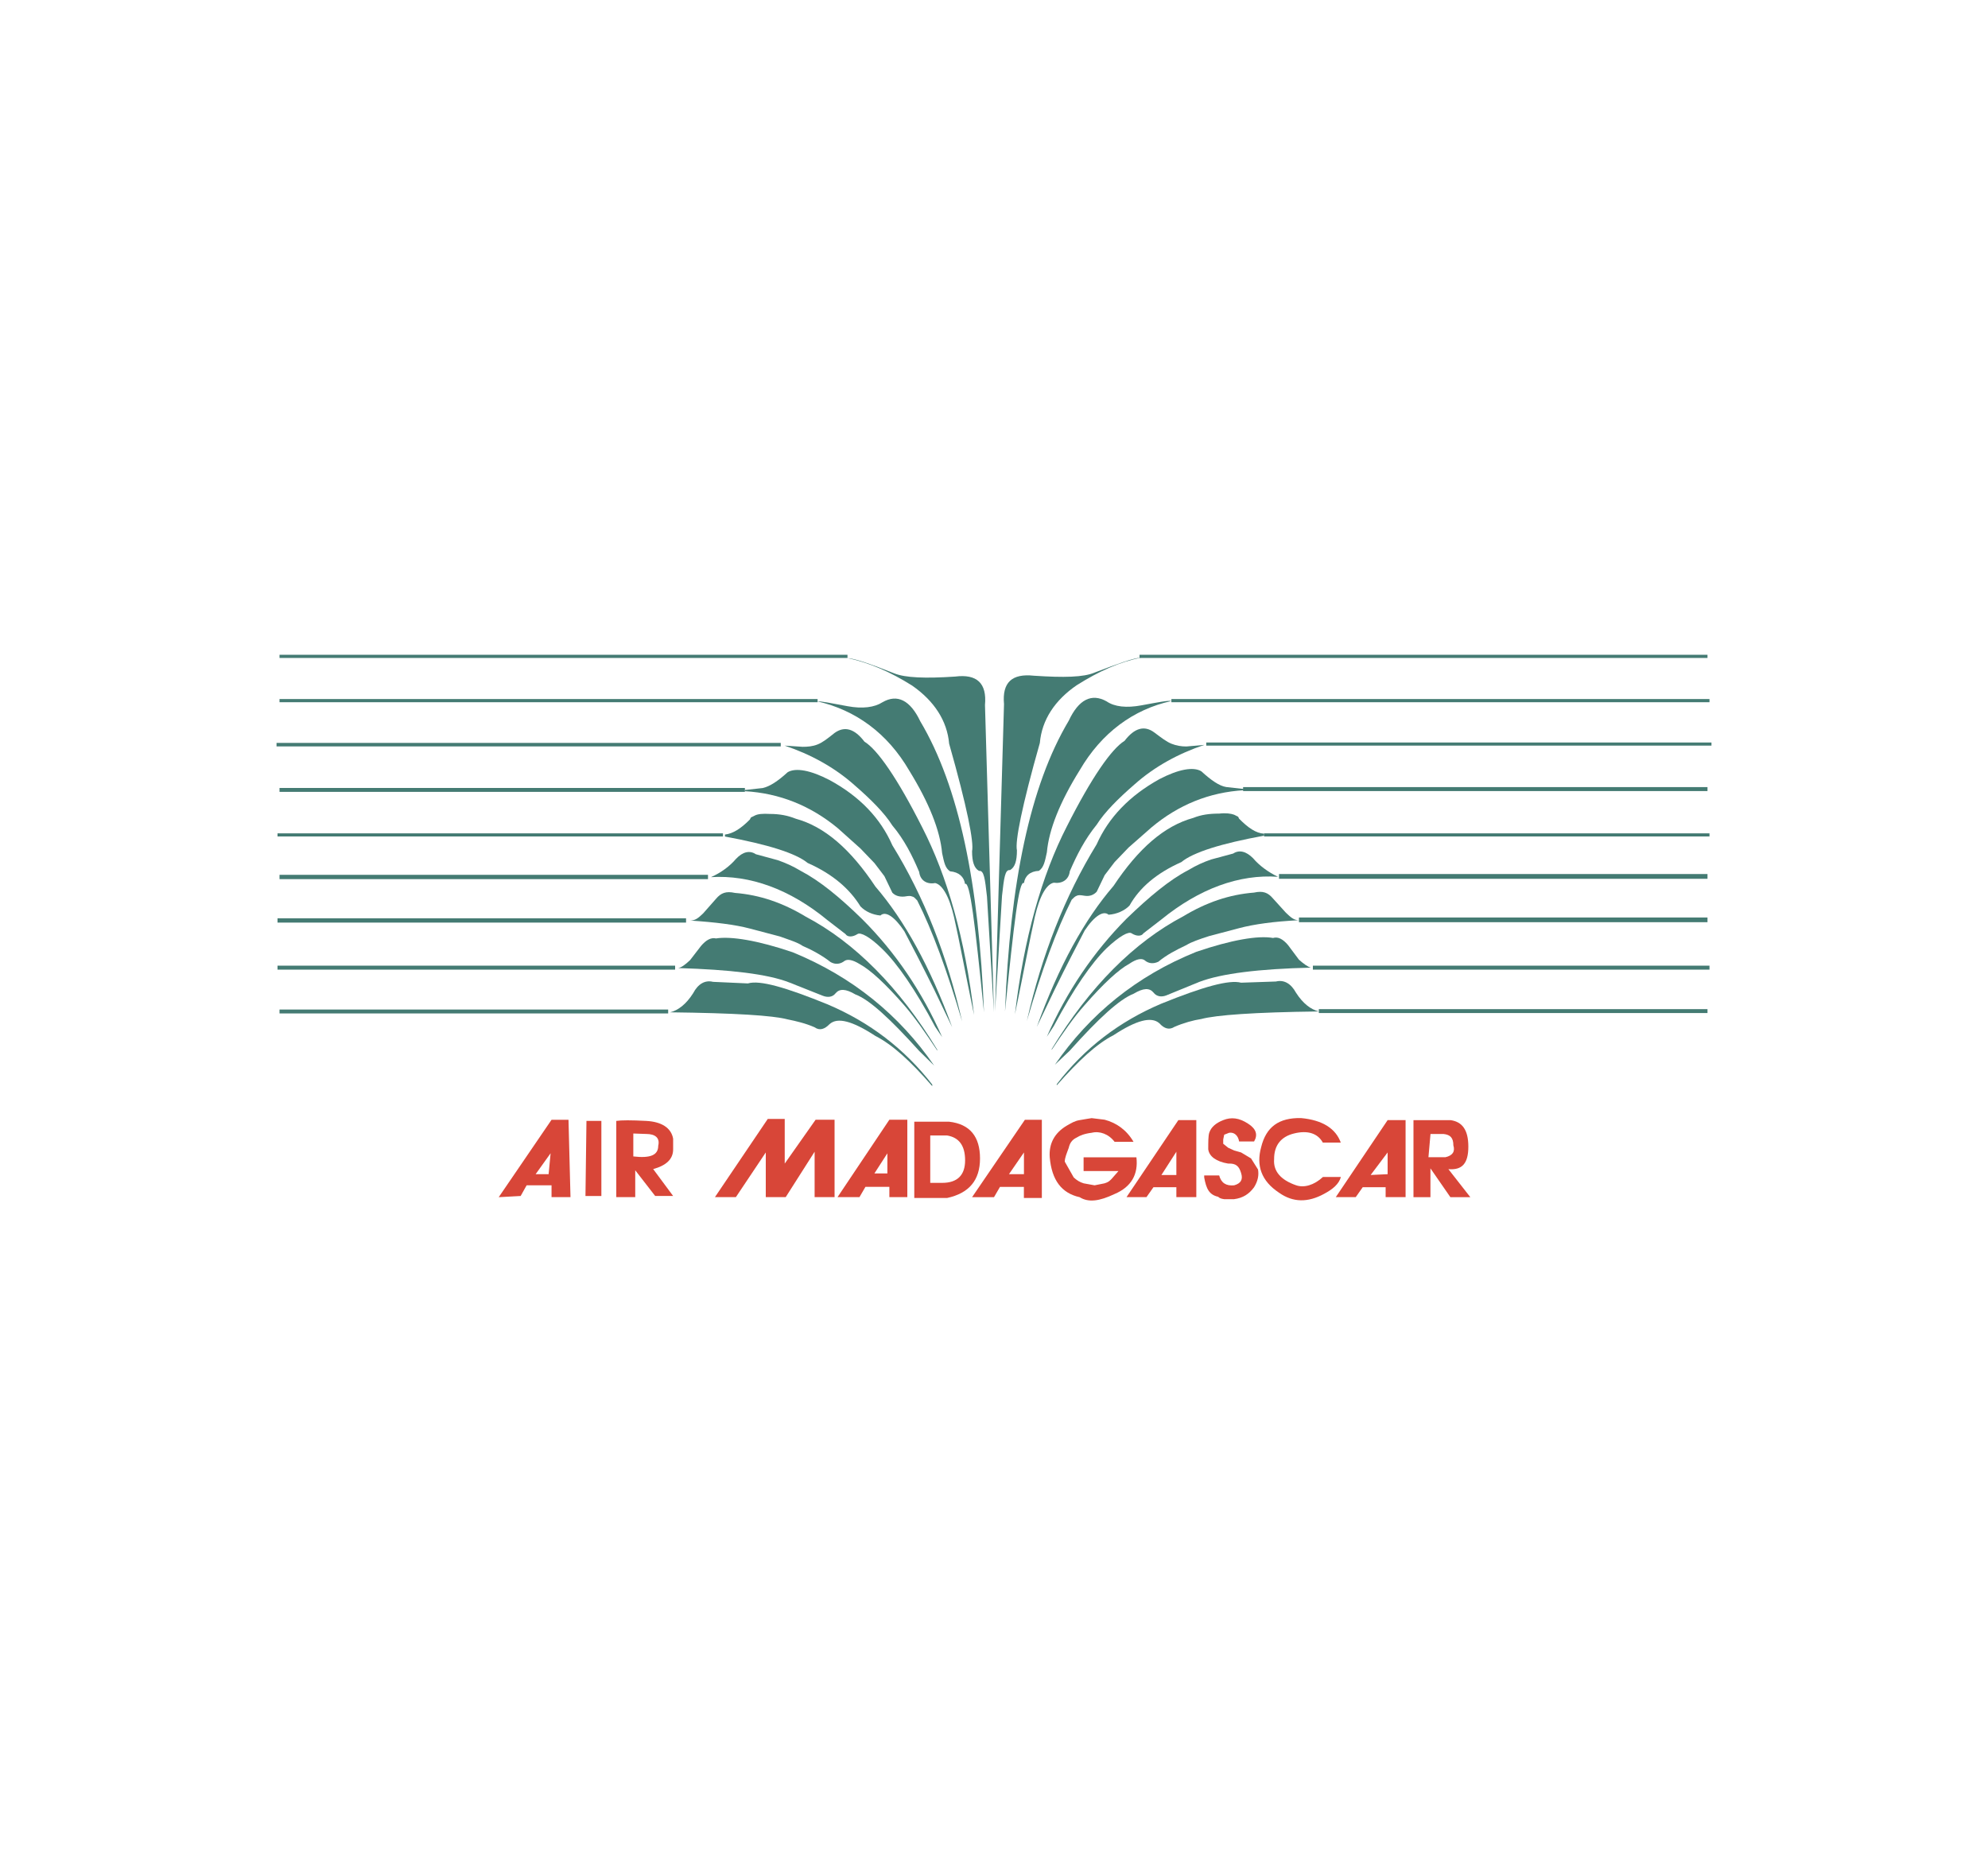 <?xml version="1.0" encoding="utf-8"?>
<!-- Generator: Adobe Illustrator 24.0.2, SVG Export Plug-In . SVG Version: 6.00 Build 0)  -->
<svg version="1.0" id="Layer_1" xmlns="http://www.w3.org/2000/svg" xmlns:xlink="http://www.w3.org/1999/xlink" x="0px" y="0px"
	 viewBox="0 0 300 280" enable-background="new 0 0 300 280" xml:space="preserve">
<g>
	<path fill-rule="evenodd" clip-rule="evenodd" fill="#D84638" d="M85.79,168.99l0.3,11.68h-2.86v-1.78h-3.76l-0.9,1.61l-3.31,0.18
		l7.97-11.68H85.79L85.79,168.99L85.79,168.99z M80.83,177.21h1.96l0.3-3.16L80.83,177.21L80.83,177.21z"/>
	<polygon fill-rule="evenodd" clip-rule="evenodd" fill="#D84638" points="90.75,169.17 90.75,180.5 88.35,180.5 88.5,169.17 
		90.75,169.17 	"/>
	<path fill-rule="evenodd" clip-rule="evenodd" fill="#D84638" d="M97.52,169.17c2.26,0.12,3.76,1.01,4.06,2.68v1.61
		c0,1.49-1.05,2.44-3.01,2.98l3.01,4.06h-2.71l-3.01-3.88v4.05h-2.86v-11.5C93.76,169.05,95.26,169.05,97.52,169.17L97.52,169.17
		L97.52,169.17z M97.52,171.14l-1.95-0.07v3.46c2.56,0.3,3.76-0.18,3.76-1.61C99.62,171.73,98.87,171.14,97.52,171.14L97.52,171.14z
		"/>
	<path fill-rule="evenodd" clip-rule="evenodd" fill="#D84638" d="M136.92,168.99v11.68h-2.71v-1.55h-3.61l-0.9,1.55h-3.31
		l7.82-11.68H136.92L136.92,168.99L136.92,168.99z M131.95,177.1h1.96v-3.04L131.95,177.1L131.95,177.1z"/>
	<path fill-rule="evenodd" clip-rule="evenodd" fill="#D84638" d="M143.23,169.29c3.16,0.36,4.66,2.27,4.66,5.55
		c0,3.28-1.65,5.24-4.96,5.96h-4.96v-11.51H143.23L143.23,169.29L143.23,169.29z M140.38,171.37v7.15h1.8c2.26,0,3.46-1.13,3.46-3.4
		c0-2.2-0.9-3.45-2.71-3.75H140.38L140.38,171.37z"/>
	<path fill-rule="evenodd" clip-rule="evenodd" fill="#D84638" d="M157.22,168.99v11.81h-2.71v-1.67h-3.61l-0.9,1.55h-3.31
		l7.97-11.68H157.22L157.22,168.99L157.22,168.99z M152.26,177.21h2.26v-3.28L152.26,177.21L152.26,177.21z"/>
	<path fill-rule="evenodd" clip-rule="evenodd" fill="#D84638" d="M164.74,168.75l1.96,0.24c1.8,0.48,3.31,1.55,4.36,3.34h-2.86
		c-0.9-1.19-2.26-1.67-3.46-1.37c-1.05,0.12-1.8,0.42-2.26,0.72c-0.75,0.35-1.05,0.89-1.2,1.55c-0.3,0.83-0.6,1.49-0.6,2.09
		l1.35,2.38c0.45,0.42,0.9,0.71,1.5,0.89l1.65,0.3l1.5-0.3c0.6-0.18,0.75-0.36,1.05-0.65l1.05-1.2h-5.26v-2.08h7.97
		c0.3,2.56-0.75,4.47-3.31,5.55c-2.26,1.07-3.91,1.31-5.26,0.47c-2.71-0.6-4.21-2.56-4.51-6.02c-0.15-2.09,0.75-3.69,2.56-4.77
		c0.75-0.42,1.2-0.72,1.96-0.84l1.05-0.18L164.74,168.75L164.74,168.75z"/>
	<path fill-rule="evenodd" clip-rule="evenodd" fill="#D84638" d="M180.53,169.05v11.62h-3.01v-1.49h-3.46l-1.05,1.49H170
		l7.82-11.62H180.53L180.53,169.05L180.53,169.05z M175.26,177.34h2.26v-3.52L175.26,177.34L175.26,177.34z"/>
	<path fill-rule="evenodd" clip-rule="evenodd" fill="#D84638" d="M188.35,169.59c1.2,0.77,1.5,1.66,0.9,2.68h-2.26
		c-0.15-0.9-0.75-1.43-1.5-1.31l-0.75,0.29l-0.15,0.72v0.65l0.75,0.6l0.9,0.41l1.05,0.3l1.5,0.9l1.05,1.67
		c0.15,0.84,0,1.73-0.6,2.69c-0.75,1.01-1.65,1.61-3.01,1.79h-1.5c-0.45-0.06-0.75-0.18-0.9-0.36c-1.35-0.3-1.8-1.19-2.11-2.92v-0.3
		h2.26c0.3,1.13,1.05,1.61,2.26,1.49c1.05-0.3,1.35-0.9,1.05-1.85c-0.3-1.01-0.75-1.49-1.95-1.43c-1.8-0.3-2.86-1.07-3.01-2.15
		c0-1.13,0-2.02,0.15-2.5c0.3-0.9,1.05-1.49,2.11-1.91C185.79,168.57,186.99,168.69,188.35,169.59L188.35,169.59z"/>
	<path fill-rule="evenodd" clip-rule="evenodd" fill="#D84638" d="M195.26,171.07c2.11-0.53,3.61,0,4.36,1.37h2.71
		c-0.75-2.08-2.71-3.4-6.01-3.7c-3.31-0.06-5.26,1.31-6.01,4.41c-0.75,2.74,0,5.07,2.71,6.86c2.11,1.49,4.36,1.49,6.77,0.18
		c1.35-0.72,2.26-1.49,2.56-2.56h-2.71c-1.35,1.25-2.86,1.67-4.06,1.25c-2.26-0.78-3.46-2.09-3.31-3.94
		C192.26,172.86,193.31,171.55,195.26,171.07L195.26,171.07z"/>
	<path fill-rule="evenodd" clip-rule="evenodd" fill="#D84638" d="M212.11,169.05v11.62h-3.01v-1.49h-3.46l-1.05,1.49h-3.01
		l7.82-11.62H212.11L212.11,169.05L212.11,169.05z M209.4,177.21v-3.28l-2.56,3.4L209.4,177.21L209.4,177.21z"/>
	<path fill-rule="evenodd" clip-rule="evenodd" fill="#D84638" d="M218.87,169.05c1.8,0.24,2.71,1.49,2.71,4
		c0,2.5-0.9,3.58-3.01,3.4l3.31,4.23h-3.01l-3.01-4.35v4.35h-2.56v-11.62H218.87L218.87,169.05L218.87,169.05z M215.56,174.65h2.56
		c1.05-0.24,1.5-0.83,1.2-1.79c0-1.13-0.45-1.61-1.5-1.72h-1.95L215.56,174.65L215.56,174.65z"/>
	<polygon fill-rule="evenodd" clip-rule="evenodd" fill="#447B73" points="42.18,152.36 100.83,152.36 100.83,152.95 42.18,152.95 
		42.18,152.36 	"/>
	<polygon fill-rule="evenodd" clip-rule="evenodd" fill="#447B73" points="41.88,145.74 101.88,145.74 101.88,146.34 41.88,146.34 
		41.88,145.74 	"/>
	<polygon fill-rule="evenodd" clip-rule="evenodd" fill="#447B73" points="41.88,138.59 103.53,138.59 103.53,139.24 41.88,139.24 
		41.88,138.59 	"/>
	<polygon fill-rule="evenodd" clip-rule="evenodd" fill="#447B73" points="42.18,132.03 106.84,132.03 106.84,132.68 42.18,132.68 
		42.18,132.03 	"/>
	<polygon fill-rule="evenodd" clip-rule="evenodd" fill="#447B73" points="41.88,125.77 109.1,125.77 109.1,126.24 41.88,126.24 
		41.88,125.77 	"/>
	<polygon fill-rule="evenodd" clip-rule="evenodd" fill="#447B73" points="42.18,118.92 112.41,118.92 112.41,119.51 42.18,119.51 
		42.18,118.92 	"/>
	<polygon fill-rule="evenodd" clip-rule="evenodd" fill="#447B73" points="41.73,112.12 117.82,112.12 117.82,112.65 41.73,112.65 
		41.73,112.12 	"/>
	<polygon fill-rule="evenodd" clip-rule="evenodd" fill="#447B73" points="42.18,105.5 123.38,105.5 123.38,105.98 42.18,105.98 
		42.18,105.5 	"/>
	<polygon fill-rule="evenodd" clip-rule="evenodd" fill="#447B73" points="42.18,98.82 127.89,98.82 127.89,99.3 42.18,99.3 
		42.18,98.82 	"/>
	<path fill-rule="evenodd" clip-rule="evenodd" fill="#447B73" d="M102.33,146.1c7.82,0.24,13.53,0.89,16.84,2.2l4.96,1.97
		c0.75,0.3,1.5,0.24,1.96-0.36c0.6-0.71,1.5-0.71,3.01,0.18c2.11,0.78,5.26,3.7,9.62,8.53l2.26,2.21
		c-5.26-7.63-12.33-13.41-21.35-17.11c-5.26-1.79-9.32-2.45-11.58-2.09c-0.75-0.18-1.5,0.24-2.26,1.13l-1.65,2.14
		C103.38,145.62,102.78,146.04,102.33,146.1L102.33,146.1z"/>
	<path fill-rule="evenodd" clip-rule="evenodd" fill="#447B73" d="M113.16,140.14l4.51,1.19c1.5,0.54,2.71,0.9,3.46,1.43
		c1.5,0.65,3.01,1.49,4.21,2.44c0.75,0.42,1.5,0.3,2.11-0.18c0.45-0.3,1.2-0.18,2.26,0.47c1.65,0.9,3.91,2.98,6.77,6.26
		c1.65,1.91,3.16,4.11,4.96,6.8v-0.12c-5.71-9.42-12.48-16.21-19.85-20.09c-3.46-2.09-6.92-3.28-10.68-3.58
		c-1.35-0.3-2.11,0-2.86,0.89l-1.95,2.21c-0.75,0.72-1.2,1.07-1.95,1.07C107.89,139.18,110.9,139.54,113.16,140.14L113.16,140.14z"
		/>
	<path fill-rule="evenodd" clip-rule="evenodd" fill="#447B73" d="M101.13,152.78c9.77,0.12,15.49,0.47,17.74,1.07
		c1.2,0.24,2.71,0.59,4.06,1.19c0.75,0.54,1.5,0.3,2.26-0.48c1.2-1.08,3.46-0.47,6.92,1.79c2.56,1.31,5.26,3.76,8.57,7.57v-0.24
		c-4.21-5.42-9.47-9.42-15.79-12.1c-6.32-2.57-10.23-3.7-12.03-3.16l-5.26-0.24c-1.2-0.3-2.26,0.3-3.01,1.73
		C103.53,151.58,102.33,152.48,101.13,152.78L101.13,152.78z"/>
	<path fill-rule="evenodd" clip-rule="evenodd" fill="#447B73" d="M129.4,140.97c0.45-0.3,1.8,0.35,3.76,2.27
		c2.26,2.2,4.96,6.08,7.97,11.74l1.05,1.55c-3.01-6.85-7.07-12.82-12.03-17.77c-3.46-3.39-6.47-5.84-9.32-7.33
		c-1.2-0.72-2.26-1.19-3.46-1.61l-3.31-0.9c-0.9-0.6-1.95-0.41-3.01,0.72c-0.9,1.07-2.26,2.08-3.76,2.74
		c5.86-0.36,11.88,1.79,17.59,6.5l2.71,2.09C127.89,141.45,128.65,141.45,129.4,140.97L129.4,140.97z"/>
	<path fill-rule="evenodd" clip-rule="evenodd" fill="#447B73" d="M136.47,140.55c1.2,2.27,2.71,5.19,4.51,8.82l2.71,5.66
		c-3.31-9.12-7.22-16.15-11.58-21.22c-3.76-5.66-7.67-9.06-12.03-10.25c-1.2-0.48-2.41-0.72-3.91-0.72c-1.05-0.06-1.8,0-2.26,0.24
		l-0.6,0.3l-0.15,0.3c-1.35,1.37-2.56,2.14-3.76,2.27v0.3c6.47,1.2,10.68,2.51,12.48,3.99c3.76,1.67,6.32,3.88,7.97,6.56
		c0.75,0.77,1.8,1.25,3.01,1.37C133.61,137.45,134.96,138.29,136.47,140.55L136.47,140.55z"/>
	<path fill-rule="evenodd" clip-rule="evenodd" fill="#447B73" d="M136.47,135.31c0.75-0.12,0.9-0.12,1.2,0
		c0.3,0.06,0.45,0.3,0.75,0.6c2.26,4.47,4.51,10.61,6.77,18.25c-2.26-9.9-5.71-18.78-10.53-26.59c-1.8-4.11-4.96-7.39-9.47-9.84
		c-2.86-1.49-5.11-1.9-6.32-1.19c-1.5,1.37-2.71,2.15-3.76,2.39l-2.71,0.3v0.18c5.26,0.3,9.92,2.2,13.99,5.55l3.46,3.1l2.11,2.2
		l1.5,1.97l1.2,2.5C135.11,135.19,135.71,135.37,136.47,135.31L136.47,135.31z"/>
	<path fill-rule="evenodd" clip-rule="evenodd" fill="#447B73" d="M123.38,112.35c-0.75,0.3-1.5,0.36-2.26,0.36l-2.71-0.18
		c3.91,1.31,7.52,3.28,10.53,5.96c2.41,2.09,4.51,4.17,5.71,6.08c1.8,2.14,3.01,4.53,4.06,7.03c0.15,1.31,1.2,1.9,2.41,1.67
		c1.05,0.24,2.11,1.91,2.86,5.19c0.75,3.28,1.65,8.17,3.01,14.72c-1.35-11.56-4.06-20.98-7.82-28.31
		c-3.76-7.45-6.77-11.75-8.72-12.94c-1.5-1.97-3.01-2.39-4.51-1.31C124.89,111.46,124.13,112.06,123.38,112.35L123.38,112.35z"/>
	<path fill-rule="evenodd" clip-rule="evenodd" fill="#447B73" d="M123.38,105.86c5.71,1.31,10.53,4.77,13.83,10.44
		c3.01,4.89,4.66,9.06,4.96,12.46c0.3,1.37,0.45,2.26,1.2,2.74c1.35,0.12,2.11,0.84,2.26,1.91c0.75-0.48,1.5,5.96,2.86,19.38
		c-0.75-19.38-3.76-34.1-9.62-43.94c-1.5-3.16-3.46-4.17-5.71-2.86c-1.2,0.77-3.01,1.01-5.26,0.59
		C125.34,106.1,123.83,105.8,123.38,105.86L123.38,105.86z"/>
	<path fill-rule="evenodd" clip-rule="evenodd" fill="#447B73" d="M143.23,112.24c2.71,9.54,3.76,14.9,3.46,16.22
		c0,1.55,0.3,2.56,1.05,2.98c0.75-0.12,0.9,1.2,1.2,3.87l1.05,17.47l-1.35-46.38c0.3-3.28-1.2-4.71-4.51-4.29
		c-4.51,0.3-7.52,0.18-9.17-0.48c-3.61-1.43-5.86-2.21-7.07-2.32l0,0c3.31,0.72,6.47,2.09,9.77,4.17
		C140.98,105.8,142.93,108.78,143.23,112.24L143.23,112.24z"/>
	<polygon fill-rule="evenodd" clip-rule="evenodd" fill="#447B73" points="199.02,152.3 257.67,152.3 257.67,152.89 199.02,152.89 
		199.02,152.3 	"/>
	<polygon fill-rule="evenodd" clip-rule="evenodd" fill="#447B73" points="198.12,145.74 257.97,145.74 257.97,146.34 
		198.12,146.34 198.12,145.74 	"/>
	<polygon fill-rule="evenodd" clip-rule="evenodd" fill="#447B73" points="196.02,138.47 257.67,138.47 257.67,139.18 
		196.02,139.18 196.02,138.47 	"/>
	<polygon fill-rule="evenodd" clip-rule="evenodd" fill="#447B73" points="193.01,131.91 257.67,131.91 257.67,132.63 
		193.01,132.63 193.01,131.91 	"/>
	<polygon fill-rule="evenodd" clip-rule="evenodd" fill="#447B73" points="190.75,125.77 257.97,125.77 257.97,126.24 
		190.75,126.24 190.75,125.77 	"/>
	<polygon fill-rule="evenodd" clip-rule="evenodd" fill="#447B73" points="187.59,118.79 257.67,118.79 257.67,119.39 
		187.59,119.39 187.59,118.79 	"/>
	<polygon fill-rule="evenodd" clip-rule="evenodd" fill="#447B73" points="182.03,112.06 258.27,112.06 258.27,112.53 
		182.03,112.53 182.03,112.06 	"/>
	<polygon fill-rule="evenodd" clip-rule="evenodd" fill="#447B73" points="176.77,105.5 257.97,105.5 257.97,105.98 176.77,105.98 
		176.77,105.5 	"/>
	<polygon fill-rule="evenodd" clip-rule="evenodd" fill="#447B73" points="171.96,98.82 257.67,98.82 257.67,99.3 171.96,99.3 
		171.96,98.82 	"/>
	<path fill-rule="evenodd" clip-rule="evenodd" fill="#447B73" d="M197.82,146.04c-7.82,0.18-13.53,0.89-16.84,2.15l-4.96,2.03
		c-0.75,0.3-1.5,0.18-1.95-0.42c-0.6-0.72-1.5-0.72-3.01,0.18c-2.11,0.83-5.26,3.69-9.62,8.58l-2.26,2.14
		c5.26-7.63,12.33-13.41,21.35-17.05c5.26-1.79,9.32-2.5,11.58-2.09c0.75-0.24,1.5,0.18,2.26,1.07l1.65,2.21
		C196.77,145.5,197.37,145.92,197.82,146.04L197.82,146.04z"/>
	<path fill-rule="evenodd" clip-rule="evenodd" fill="#447B73" d="M186.99,140.08l-4.51,1.19c-1.5,0.48-2.71,0.9-3.46,1.37
		c-1.5,0.71-3.01,1.49-4.21,2.5c-0.75,0.36-1.5,0.3-2.11-0.24c-0.45-0.3-1.2-0.18-2.26,0.54c-1.65,0.9-3.91,2.98-6.77,6.26
		c-1.65,1.85-3.16,4.05-4.96,6.74v-0.12c5.71-9.42,12.48-16.15,19.85-20.03c3.46-2.09,6.92-3.28,10.68-3.58
		c1.35-0.3,2.11,0,2.86,0.89l1.95,2.15c0.75,0.71,1.2,1.13,1.95,1.13C192.26,139.07,189.25,139.48,186.99,140.08L186.99,140.08z"/>
	<path fill-rule="evenodd" clip-rule="evenodd" fill="#447B73" d="M199.02,152.65c-9.77,0.12-15.49,0.54-17.74,1.14
		c-1.2,0.18-2.71,0.6-4.06,1.19c-0.75,0.48-1.5,0.3-2.26-0.54c-1.2-1.07-3.46-0.48-6.92,1.79c-2.56,1.31-5.26,3.82-8.57,7.57v-0.17
		c4.21-5.49,9.47-9.48,15.79-12.16c6.32-2.56,10.23-3.64,12.03-3.16l5.26-0.18c1.2-0.3,2.26,0.3,3.01,1.67
		C196.62,151.46,197.82,152.36,199.02,152.65L199.02,152.65z"/>
	<path fill-rule="evenodd" clip-rule="evenodd" fill="#447B73" d="M170.75,140.85c-0.45-0.3-1.8,0.41-3.76,2.26
		c-2.26,2.21-4.96,6.09-7.97,11.75l-1.05,1.61c3.01-6.86,7.07-12.82,12.03-17.82c3.46-3.34,6.47-5.85,9.32-7.33
		c1.2-0.72,2.26-1.2,3.46-1.61l3.31-0.89c0.9-0.59,1.95-0.36,3.01,0.71c0.9,1.07,2.26,2.09,3.76,2.8
		c-5.86-0.42-11.88,1.79-17.59,6.43l-2.71,2.09C172.26,141.33,171.5,141.33,170.75,140.85L170.75,140.85z"/>
	<path fill-rule="evenodd" clip-rule="evenodd" fill="#447B73" d="M163.68,140.44c-1.2,2.32-2.71,5.19-4.51,8.88l-2.71,5.66
		c3.31-9.18,7.22-16.22,11.58-21.28c3.76-5.66,7.67-9.06,12.03-10.26c1.2-0.48,2.41-0.65,3.91-0.65c1.05-0.12,1.8,0,2.26,0.17
		l0.6,0.3l0.15,0.3c1.35,1.37,2.56,2.2,3.76,2.26v0.3c-6.47,1.19-10.68,2.5-12.48,3.99c-3.76,1.67-6.32,3.88-7.82,6.56
		c-0.75,0.78-1.96,1.31-3.16,1.38C166.54,137.39,165.19,138.17,163.68,140.44L163.68,140.44z"/>
	<path fill-rule="evenodd" clip-rule="evenodd" fill="#447B73" d="M163.68,135.19c-0.75-0.12-0.9-0.12-1.2,0
		c-0.3,0.12-0.45,0.3-0.75,0.59c-2.26,4.47-4.51,10.61-6.77,18.3c2.26-9.96,5.71-18.78,10.53-26.65c1.8-4.05,4.96-7.34,9.47-9.84
		c2.86-1.49,5.11-1.91,6.32-1.19c1.5,1.37,2.71,2.21,3.76,2.38l2.71,0.3v0.18c-5.26,0.3-9.92,2.21-13.98,5.61l-3.46,3.04l-2.11,2.2
		l-1.5,1.97l-1.2,2.5C165.04,135.07,164.44,135.31,163.68,135.19L163.68,135.19z"/>
	<path fill-rule="evenodd" clip-rule="evenodd" fill="#447B73" d="M176.77,112.24c0.75,0.3,1.5,0.42,2.26,0.42l2.71-0.24
		c-3.91,1.31-7.52,3.28-10.53,5.96c-2.41,2.09-4.51,4.17-5.71,6.08c-1.8,2.21-3.01,4.59-4.06,7.03c-0.15,1.31-1.2,1.91-2.41,1.73
		c-1.05,0.18-2.11,1.85-2.86,5.13c-0.75,3.28-1.65,8.16-3.01,14.72c1.35-11.51,4.06-20.98,7.82-28.32
		c3.76-7.45,6.77-11.74,8.72-12.94c1.5-1.96,3.01-2.38,4.51-1.25C175.26,111.34,176.02,111.94,176.77,112.24L176.77,112.24z"/>
	<path fill-rule="evenodd" clip-rule="evenodd" fill="#447B73" d="M176.77,105.8c-5.71,1.25-10.53,4.77-13.83,10.43
		c-3.01,4.83-4.66,9-4.96,12.4c-0.3,1.37-0.45,2.27-1.2,2.8c-1.35,0.06-2.11,0.78-2.26,1.85c-0.75-0.48-1.5,5.96-2.86,19.37
		c0.75-19.37,3.76-34.04,9.62-43.88c1.5-3.22,3.46-4.18,5.71-2.92c1.2,0.83,3.01,1.02,5.26,0.6
		C174.81,105.98,176.32,105.68,176.77,105.8L176.77,105.8z"/>
	<path fill-rule="evenodd" clip-rule="evenodd" fill="#447B73" d="M156.92,112.12c-2.71,9.54-3.76,14.9-3.46,16.21
		c0,1.61-0.3,2.57-1.05,2.99c-0.75-0.12-0.9,1.19-1.2,3.87l-1.05,17.46l1.35-46.38c-0.3-3.28,1.2-4.65,4.51-4.29
		c4.51,0.3,7.52,0.24,9.17-0.48c3.61-1.37,5.86-2.2,7.07-2.26l0,0c-3.31,0.65-6.47,2.09-9.77,4.17
		C159.17,105.68,157.22,108.66,156.92,112.12L156.92,112.12z"/>
	<polygon fill-rule="evenodd" clip-rule="evenodd" fill="#D84638" points="115.86,168.87 107.89,180.67 111.05,180.67 
		115.56,173.93 115.56,180.67 118.57,180.67 122.93,173.82 122.93,180.67 125.94,180.67 125.94,168.99 123.08,168.99 118.42,175.61 
		118.42,168.87 115.86,168.87 	"/>
</g>
</svg>
